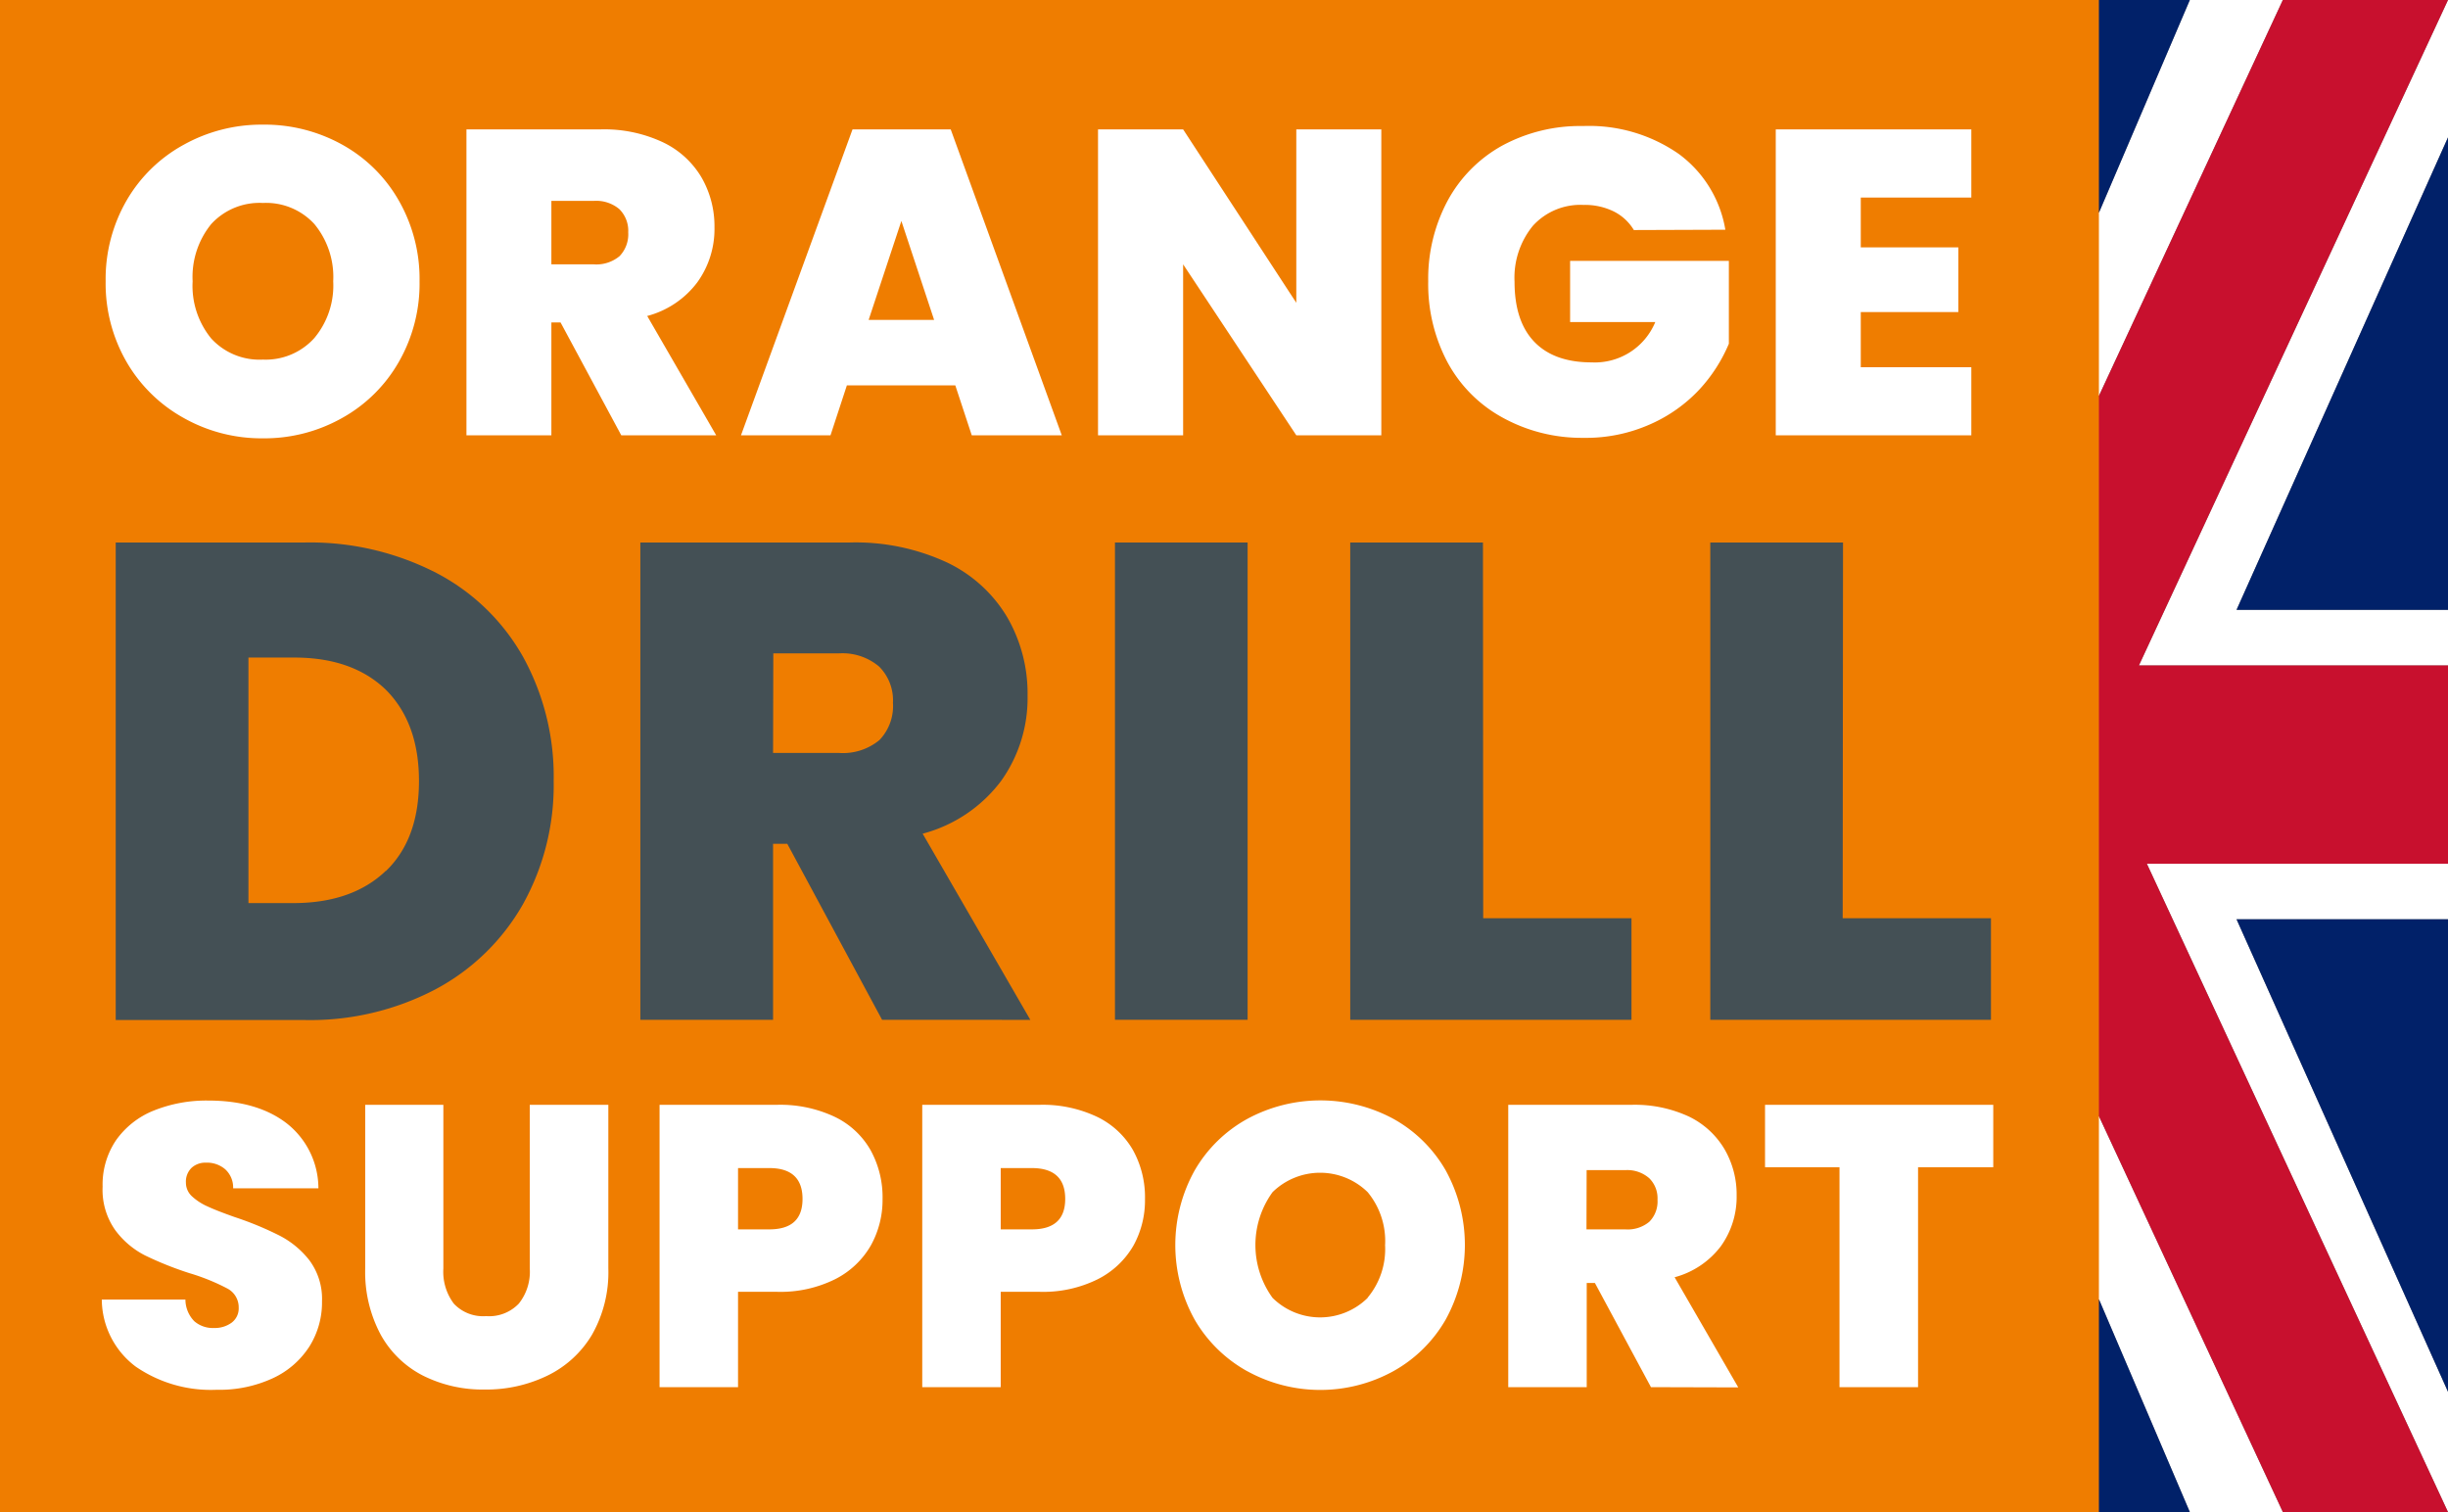 <svg xmlns="http://www.w3.org/2000/svg" viewBox="0 0 299.15 184.76"><rect x="0" y="0" width="299.15" height="184.76" fill="#808080" stroke="none"/><defs><style>.cls-1{fill:#ef7d00;}.cls-2{fill:#fff;}.cls-3{fill:#c8102e;}.cls-4{fill:#012169;}.cls-5{fill:#445055;}</style></defs><g id="Layer_2" data-name="Layer 2"><g id="Layer_1-2" data-name="Layer 1"><rect class="cls-1" width="256.57" height="184.76"/><polygon class="cls-2" points="299.15 184.76 299.15 170.06 273.31 112.33 299.15 112.33 299.15 105.54 262.35 105.54 299.15 184.76"/><polygon class="cls-2" points="261.38 81.31 299.15 81.31 299.15 74.52 273.31 74.52 299.15 16.79 299.15 0 261.38 81.31"/><polygon class="cls-2" points="256.49 48.38 278.97 0 267.6 0 256.49 26 256.49 48.38"/><polygon class="cls-2" points="256.49 158.75 267.6 184.76 278.97 184.76 256.49 136.38 256.49 158.75"/><polygon class="cls-3" points="299.15 0 278.97 0 256.49 48.38 256.49 81.31 256.49 91.83 256.49 92.93 256.49 105.54 256.49 136.38 278.97 184.76 299.15 184.76 262.35 105.54 299.15 105.54 299.15 81.31 261.38 81.31 299.15 0"/><polygon class="cls-4" points="267.6 0 256.49 0 256.49 26 267.6 0"/><polygon class="cls-4" points="256.49 184.76 267.6 184.76 256.49 158.75 256.49 184.76"/><polygon class="cls-4" points="299.15 74.52 299.15 16.79 273.31 74.52 299.15 74.52"/><polygon class="cls-4" points="299.15 170.06 299.15 112.33 273.31 112.33 299.15 170.06"/><path class="cls-2" d="M22.48,51.09a18.31,18.31,0,0,1-7-6.84,19.15,19.15,0,0,1-2.57-9.88,19.19,19.19,0,0,1,2.57-9.89,18.09,18.09,0,0,1,7-6.81,19.55,19.55,0,0,1,9.65-2.44,19.53,19.53,0,0,1,9.68,2.44,17.94,17.94,0,0,1,6.91,6.81,19.27,19.27,0,0,1,2.55,9.89,19.24,19.24,0,0,1-2.55,9.88,18.09,18.09,0,0,1-6.94,6.84,19.33,19.33,0,0,1-9.65,2.47A19.36,19.36,0,0,1,22.48,51.09Zm15.93-9.78a10,10,0,0,0,2.31-6.94,10.15,10.15,0,0,0-2.31-7,8,8,0,0,0-6.28-2.57,8,8,0,0,0-6.31,2.57,10.23,10.23,0,0,0-2.28,7,10.14,10.14,0,0,0,2.28,7,8,8,0,0,0,6.31,2.57A8,8,0,0,0,38.41,41.31Z"/><path class="cls-2" d="M75.92,53.19,68.5,39.4H67.38V53.19H57V15.81H73.38A16.85,16.85,0,0,1,81,17.38a10.91,10.91,0,0,1,4.72,4.29,11.94,11.94,0,0,1,1.59,6.12,11.11,11.11,0,0,1-2.1,6.71,11.24,11.24,0,0,1-6.12,4.11l8.43,14.58ZM67.38,32.3h5.15a4.43,4.43,0,0,0,3.18-1,3.85,3.85,0,0,0,1.06-2.91,3.72,3.72,0,0,0-1.09-2.84,4.38,4.38,0,0,0-3.15-1H67.38Z"/><path class="cls-2" d="M116.74,47.09H103.49l-2,6.1H90.55l13.63-37.38h12l13.57,37.38h-11Zm-2.59-8-4-12.09-4,12.09Z"/><path class="cls-2" d="M168.8,53.19H158.41L144.58,32.3V53.19h-10.4V15.81h10.4L158.41,37V15.81H168.8Z"/><path class="cls-2" d="M199.66,28.11a6,6,0,0,0-2.47-2.28,8,8,0,0,0-3.68-.79,7.84,7.84,0,0,0-6.18,2.54,10,10,0,0,0-2.25,6.84c0,3.22.8,5.66,2.41,7.34s3.95,2.52,7,2.52a8,8,0,0,0,7.79-4.93H191.87V31.88h19.4V42a19.13,19.13,0,0,1-3.58,5.57,18.29,18.29,0,0,1-6,4.26,19.29,19.29,0,0,1-8.22,1.67A20,20,0,0,1,183.57,51a16.77,16.77,0,0,1-6.68-6.73,20.34,20.34,0,0,1-2.36-9.89,20.19,20.19,0,0,1,2.36-9.83,16.85,16.85,0,0,1,6.65-6.74,20,20,0,0,1,9.91-2.41,19.19,19.19,0,0,1,11.67,3.39,14.43,14.43,0,0,1,5.72,9.28Z"/><path class="cls-2" d="M227.39,24.14v6.09h11.92v7.9H227.39v6.74H240.9v8.32H217V15.81H240.9v8.33Z"/><path class="cls-5" d="M53.31,70a25.87,25.87,0,0,1,10.63,10.3,30.28,30.28,0,0,1,3.72,15.14,29.9,29.9,0,0,1-3.76,15.06,26.73,26.73,0,0,1-10.67,10.38,32.93,32.93,0,0,1-16,3.76H14.14V66.29H37.22A33.75,33.75,0,0,1,53.31,70Zm-6.16,36.44q4.05-3.89,4.05-11T47.15,84.28c-2.7-2.61-6.43-3.93-11.17-3.93H30.36v30H36Q43.09,110.3,47.15,106.41Z"/><path class="cls-5" d="M107.79,124.61l-11.58-21.5H94.47v21.5H78.25V66.29h25.57a26.53,26.53,0,0,1,11.91,2.44,17.1,17.1,0,0,1,7.36,6.7A18.59,18.59,0,0,1,125.57,85a17.39,17.39,0,0,1-3.26,10.46,17.61,17.61,0,0,1-9.56,6.41l13.16,22.75ZM94.47,92h8a7,7,0,0,0,5-1.57,6,6,0,0,0,1.65-4.55,5.82,5.82,0,0,0-1.69-4.43,6.92,6.92,0,0,0-4.93-1.61h-8Z"/><path class="cls-5" d="M152.46,66.29v58.32H136.25V66.29Z"/><path class="cls-5" d="M181.25,112.2h18.12v12.41H165V66.29h16.22Z"/><path class="cls-5" d="M225.18,112.2H243.3v12.41H209V66.29h16.22Z"/><path class="cls-2" d="M16.6,167a10.32,10.32,0,0,1-4.16-8.2H22.66a3.81,3.81,0,0,0,1.08,2.64,3.44,3.44,0,0,0,2.4.83,3.47,3.47,0,0,0,2.18-.66,2.18,2.18,0,0,0,.85-1.83,2.59,2.59,0,0,0-1.42-2.35,25.53,25.53,0,0,0-4.6-1.86,41.1,41.1,0,0,1-5.45-2.18,10.38,10.38,0,0,1-3.62-3.08A8.52,8.52,0,0,1,12.54,145a9.66,9.66,0,0,1,1.66-5.7,10.34,10.34,0,0,1,4.6-3.6,17.25,17.25,0,0,1,6.65-1.22q6,0,9.62,2.81a10.11,10.11,0,0,1,3.84,7.91H28.49a3,3,0,0,0-1-2.35,3.41,3.41,0,0,0-2.32-.78,2.48,2.48,0,0,0-1.76.63,2.35,2.35,0,0,0-.69,1.81,2.26,2.26,0,0,0,.76,1.69,6.92,6.92,0,0,0,1.89,1.22c.75.35,1.85.78,3.32,1.3a39.88,39.88,0,0,1,5.41,2.23A11,11,0,0,1,37.81,154a7.9,7.9,0,0,1,1.54,5,10.12,10.12,0,0,1-1.54,5.53,10.57,10.57,0,0,1-4.45,3.87,15.51,15.51,0,0,1-6.88,1.42A16.2,16.2,0,0,1,16.6,167Z"/><path class="cls-2" d="M54.18,135v20a6.47,6.47,0,0,0,1.29,4.31,4.91,4.91,0,0,0,3.94,1.51,5,5,0,0,0,4-1.54A6.26,6.26,0,0,0,64.74,155V135h9.6v20a15.45,15.45,0,0,1-2,8.1,12.88,12.88,0,0,1-5.46,5,17.11,17.11,0,0,1-7.65,1.69,16.26,16.26,0,0,1-7.52-1.69,12.28,12.28,0,0,1-5.18-5A16.18,16.18,0,0,1,44.63,155V135Z"/><path class="cls-2" d="M106.41,152.2a10.46,10.46,0,0,1-4.36,4.11,15,15,0,0,1-7.11,1.54H90.19V169.5H80.6V135H94.94a15.58,15.58,0,0,1,7.07,1.47,10,10,0,0,1,4.37,4.06,11.9,11.9,0,0,1,1.47,6A11.44,11.44,0,0,1,106.41,152.2Zm-8.34-5.7c0-2.51-1.36-3.77-4.06-3.77H90.19v7.49H94C96.71,150.22,98.07,149,98.07,146.5Z"/><path class="cls-2" d="M138.51,152.2a10.46,10.46,0,0,1-4.36,4.11,15,15,0,0,1-7.12,1.54h-4.74V169.5H112.7V135H127a15.53,15.53,0,0,1,7.07,1.47,10.11,10.11,0,0,1,4.38,4.06,11.9,11.9,0,0,1,1.47,6A11.44,11.44,0,0,1,138.51,152.2Zm-8.34-5.7q0-3.76-4.07-3.77h-3.81v7.49h3.81Q130.17,150.22,130.17,146.5Z"/><path class="cls-2" d="M152.43,167.56a16.89,16.89,0,0,1-6.44-6.31A18.75,18.75,0,0,1,146,143a16.77,16.77,0,0,1,6.44-6.29,18.79,18.79,0,0,1,17.83,0,16.71,16.71,0,0,1,6.39,6.29,18.89,18.89,0,0,1,0,18.25,16.74,16.74,0,0,1-6.41,6.31,18.53,18.53,0,0,1-17.81,0Zm14.7-9a9.26,9.26,0,0,0,2.13-6.4,9.37,9.37,0,0,0-2.13-6.49,8.31,8.31,0,0,0-11.62,0,11,11,0,0,0,0,12.92,8.27,8.27,0,0,0,11.62,0Z"/><path class="cls-2" d="M201.75,169.5l-6.85-12.73h-1V169.5h-9.59V135H199.4a15.71,15.71,0,0,1,7,1.44,10.19,10.19,0,0,1,4.35,4,11,11,0,0,1,1.47,5.65,10.33,10.33,0,0,1-1.93,6.19,10.46,10.46,0,0,1-5.65,3.79l7.78,13.46Zm-7.88-19.28h4.75a4.11,4.11,0,0,0,2.93-.93,3.51,3.51,0,0,0,1-2.69,3.43,3.43,0,0,0-1-2.62,4.05,4.05,0,0,0-2.91-1h-4.75Z"/><path class="cls-2" d="M243.58,135v7.63h-9.19V169.5h-9.6V142.63h-9.1V135Z"/></g></g></svg>